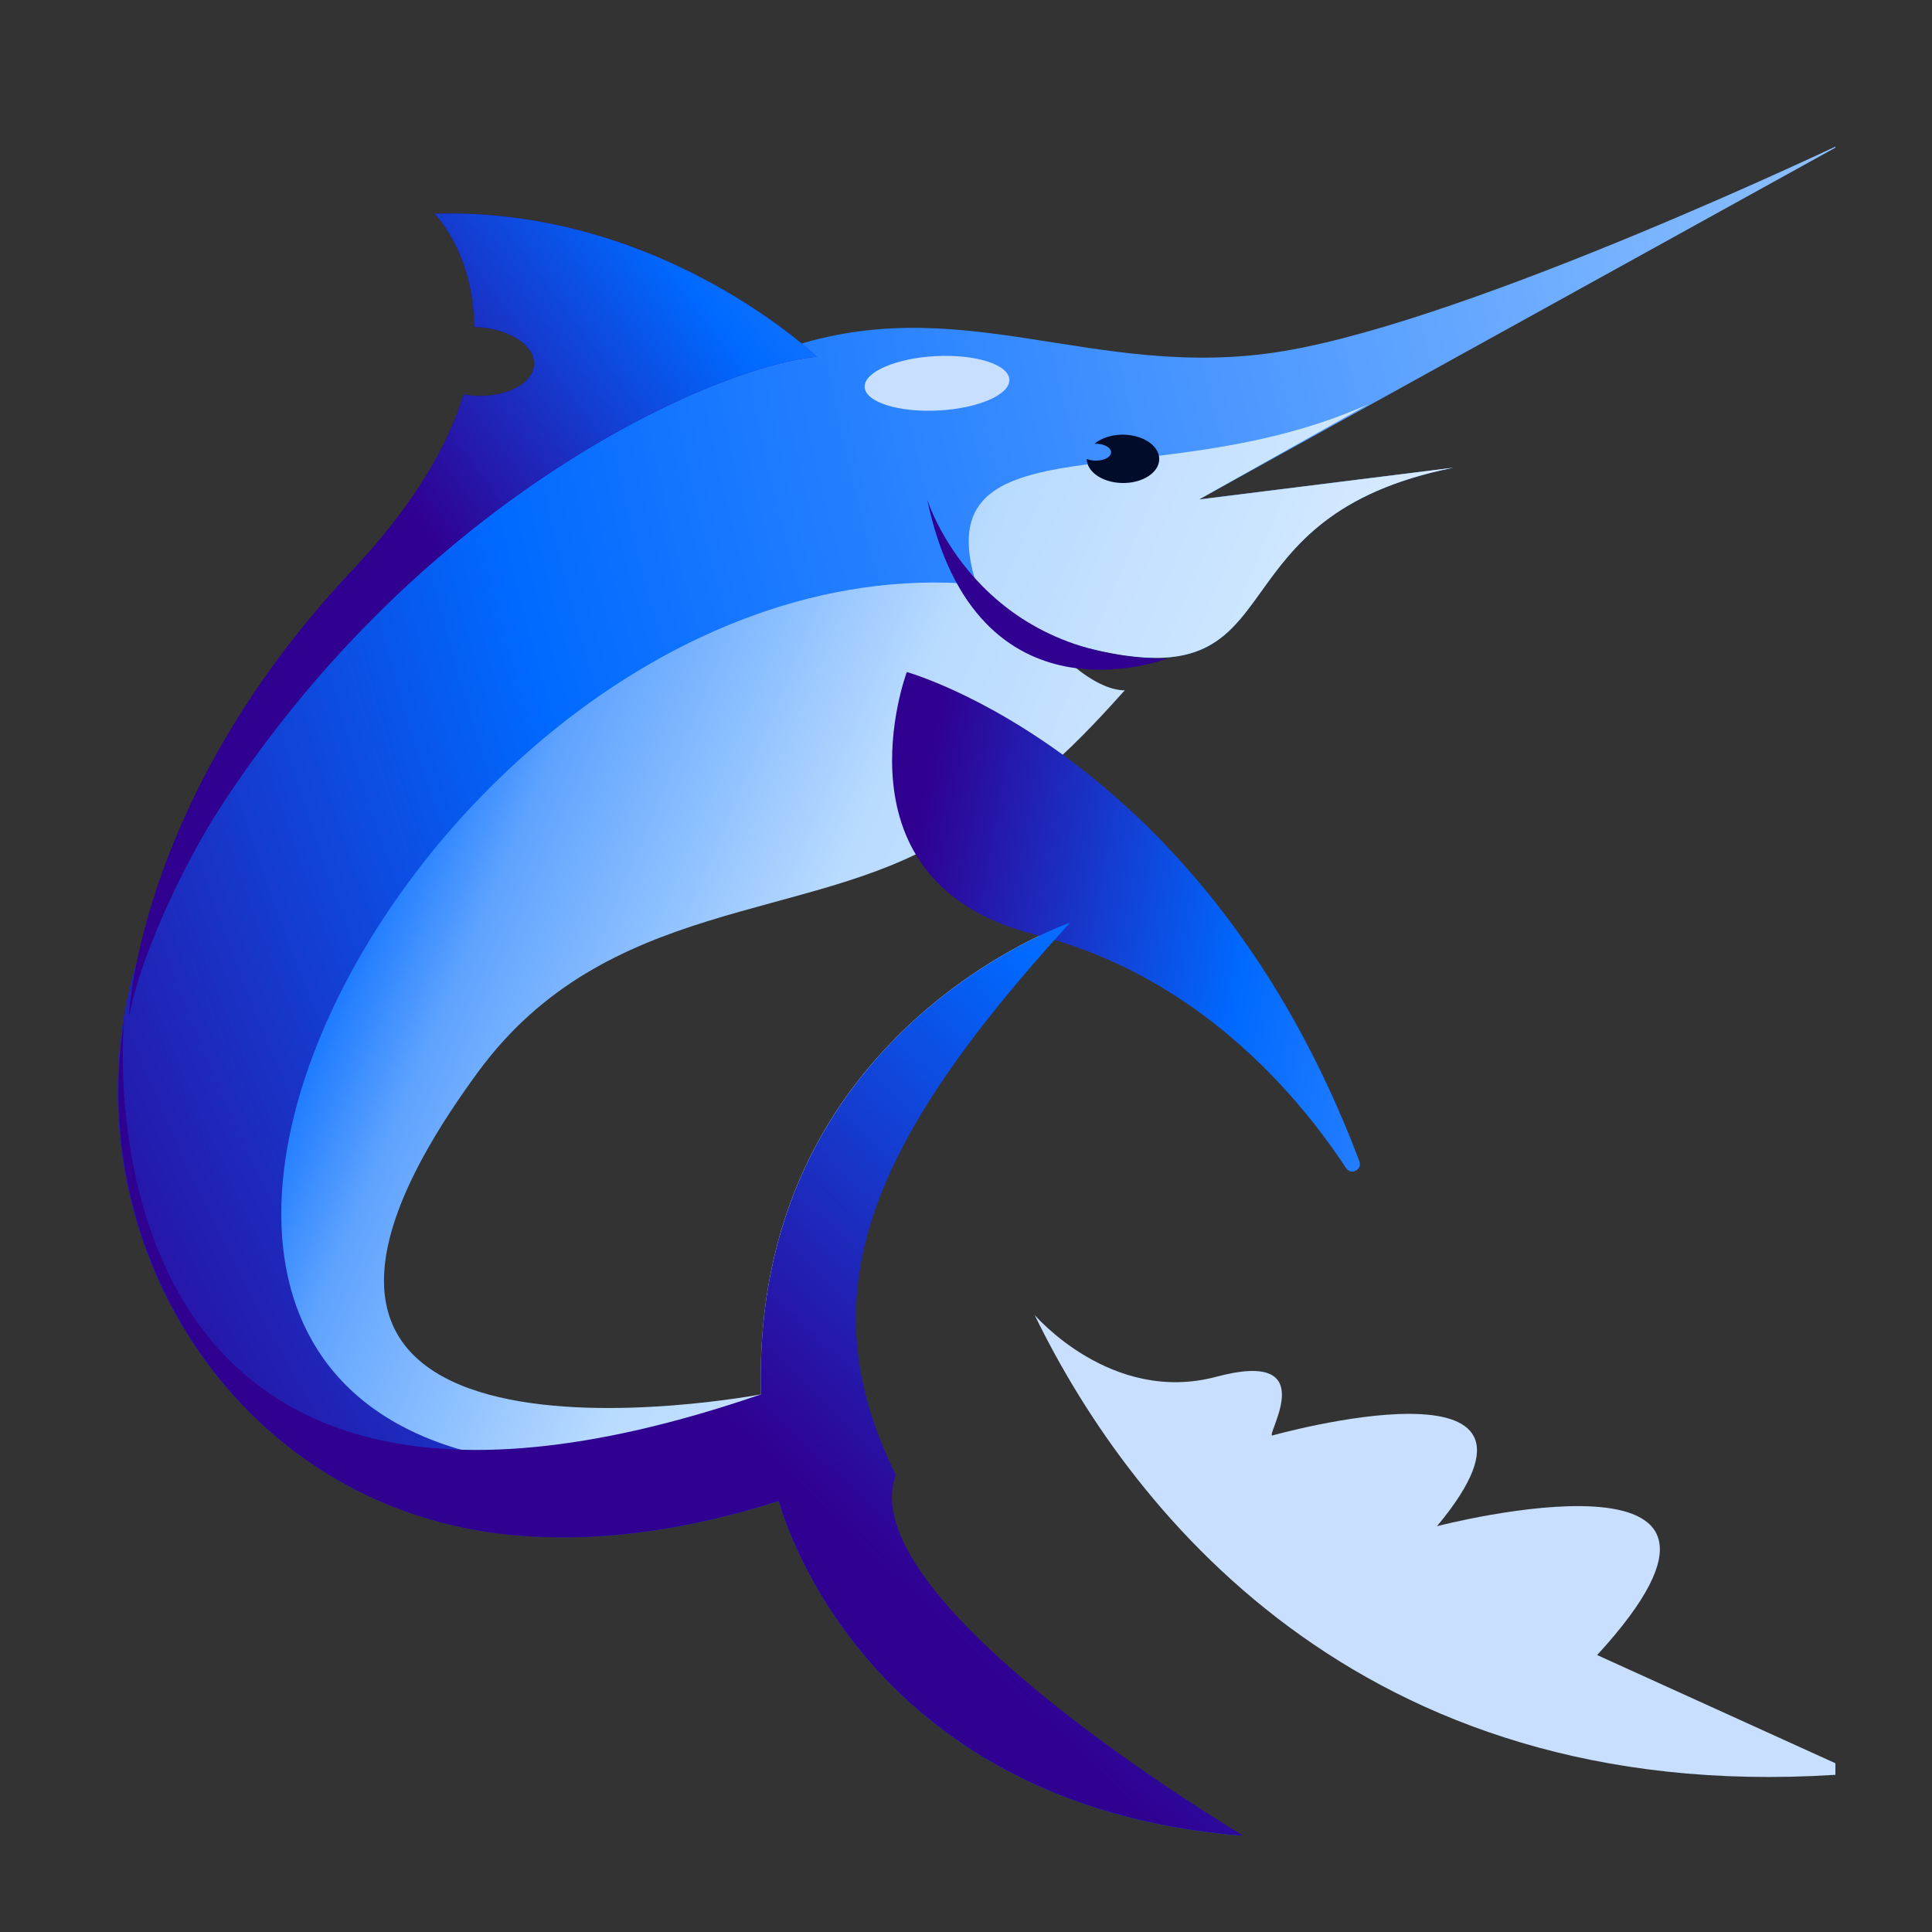<?xml version="1.0" encoding="utf-8"?>
<svg xmlns="http://www.w3.org/2000/svg" fill="none" height="80" width="80">
  <rect width="100%" height="100%" fill="#333333" stroke="none"/>
  <g clip-path="url(#a)">
    <path d="M76.537 5.818S61.062 13.22 53.16 14.537c-7.903 1.317-13.446-2.714-20.91 0-7.463 2.714-13.334 3.95-24.006 19.973C.22 46.03 7.274 62.333 21.33 63.572c3.157.28 6.773-.1 10.92-1.419 0 0 3.176 12.608 19.25 13.867 0 0-32.146-12.728-7.192-37.813 0 0-13.091 5.217-12.662 20.232 0 0-28.097 4.593-12.731-13.61 7.83-9.276 21.441-11.414 25.393-15.805-1.317 0-.808-2.195-.808-2.634 10.976 3.512 5.707-4.829 16.683-7.024l-10.537 1.317z" fill="url(#b)"/>
    <path d="M56.672 16.732c-8.78 3.95-18.44.439-16.244 7.463C14.964 22-6.548 69.415 35.118 59.342c-1.143-5.633.782-12.682 9.19-21.135 0 0-13.227 4.515-12.797 19.53 0 0-25.011 4.763-11.717-13.347 5.332-7.264 13.61-6.183 19.317-9.658 3.462-1.73 5.876-4.383 7.463-6.147-1.317 0-3.073-1.756-3.073-2.195 5.983 1.915 7.14.307 8.731-1.908 1.328-1.848 2.96-4.118 7.952-5.116l-10.537 1.317z" fill="url(#c)"/>
    <path d="M37.549 27.828s12.386 3.428 18.741 20.26c.13.344-.345.592-.547.286-2.074-3.146-6.232-8.002-12.883-9.674-8.574-2.155-5.311-10.872-5.311-10.872" fill="url(#d)"/>
    <path d="M5.137 42.293S2.672 67.659 31.51 57.738c-.42-15.016 12.798-19.531 12.798-19.531-8.38 9.172-10.905 15.403-7.214 22.866C35.16 66.341 51.502 76.02 51.502 76.02 35.427 74.761 32.25 62.153 32.25 62.153c-4.146 1.32-7.772 1.699-10.92 1.42-11.078-.98-17.772-11.32-16.193-21.3" fill="url(#e)"/>
    <path d="M38.393 20.683s2.035 6.585 9.938 6.585c0 0-7.903 3.073-9.938-6.585" fill="#300091"/>
    <path d="M45 19.004c.008.537.655.98 1.466.995.828.017 1.515-.417 1.534-.969.018-.552-.638-1.013-1.466-1.03-.489-.01-.928.138-1.21.374h.058c.352.006.633.169.626.361-.007.194-.297.344-.65.337a1 1 0 0 1-.358-.068" fill="#000C2A"/>
    <path d="M38.86 16.998c1.654-.087 2.969-.66 2.936-1.282s-1.4-1.056-3.055-.97c-1.654.088-2.97.662-2.937 1.283.033.622 1.4 1.055 3.055.969" fill="#C8DFFF"/>
    <path d="M9.193 33.316c-1.54 2.355-3.345 6.142-3.847 8.742 0 0 .365-9.01 9.21-18.403 2.643-2.807 4.014-5.26 4.636-7.317q.198.033.407.047c1.325.09 2.453-.474 2.52-1.257s-.954-1.49-2.279-1.58a4 4 0 0 0-.21-.008c.007-3.046-1.633-4.688-1.633-4.688 9.384-.282 15.828 5.924 15.828 5.924-4.14.368-16.2 5.659-24.632 18.54" fill="url(#f)"/>
    <path d="M9.193 33.316c-1.54 2.355-3.345 6.142-3.847 8.742 0 0 .365-9.01 9.209-18.403 2.644-2.808 4.015-5.26 4.637-7.317q.197.033.406.047c1.326.09 2.454-.474 2.52-1.257.068-.783-.953-1.49-2.278-1.58a4 4 0 0 0-.21-.008c.006-3.046-1.633-4.688-1.633-4.688 9.384-.282 15.828 5.924 15.828 5.924-4.141.368-16.2 5.659-24.632 18.54" fill="url(#g)"/>
    <path d="m76.907 73.424-10.773-4.892c8.514-9.276-6.63-5.336-6.63-5.336 6.154-7.4-6.834-3.752-6.834-3.752-.183-.146 2.048-3.6-2.303-2.436-4.353 1.164-7.526-2.56-7.526-2.56 4.114 8.474 14.005 20.658 34.066 18.976" fill="#C8DFFF"/>
  </g>
  <defs>
    <linearGradient gradientUnits="userSpaceOnUse" id="c" x1="62.5" x2="15.5" y1="56" y2="36">
      <stop offset=".11" stop-color="#fff"/>
      <stop offset=".229" stop-color="#E0F0FF"/>
      <stop offset=".651" stop-color="#B9DBFF"/>
      <stop offset=".903" stop-color="#5FA3FF"/>
      <stop offset="1" stop-color="#1475FF"/>
    </linearGradient>
    <linearGradient gradientUnits="userSpaceOnUse" id="d" x1="36" x2="64" y1="39" y2="44">
      <stop offset=".04" stop-color="#300091"/>
      <stop offset=".54" stop-color="#0069FF"/>
      <stop offset="1" stop-color="#4994FF"/>
    </linearGradient>
    <linearGradient gradientUnits="userSpaceOnUse" id="e" x1="25.501" x2="56.233" y1="56.683" y2="24.634">
      <stop offset=".04" stop-color="#300091"/>
      <stop offset=".54" stop-color="#0069FF"/>
      <stop offset="1" stop-color="#4994FF"/>
    </linearGradient>
    <linearGradient gradientUnits="userSpaceOnUse" id="f" x1="20.349" x2="56.766" y1="18.973" y2="-10.107">
      <stop offset=".04" stop-color="#300091"/>
      <stop offset=".54" stop-color="#0069FF"/>
      <stop offset="1" stop-color="#4994FF"/>
    </linearGradient>
    <linearGradient gradientUnits="userSpaceOnUse" id="g" x1="16.5" x2="40.253" y1="22.5" y2="4.666">
      <stop offset=".04" stop-color="#300091"/>
      <stop offset=".54" stop-color="#0069FF"/>
      <stop offset="1" stop-color="#4994FF"/>
    </linearGradient>
    <radialGradient cx="0" cy="0" gradientTransform="matrix(-114.147 77.269 -71.202 -105.185 122.965 -5.22)" gradientUnits="userSpaceOnUse" id="b" r="1">
      <stop stop-color="#F4F9FF"/>
      <stop offset=".172" stop-color="#C6E3FF"/>
      <stop offset=".776" stop-color="#0069FF"/>
      <stop offset="1" stop-color="#300091"/>
    </radialGradient>
    <clipPath id="a">
      <path d="M4 4h72v72H4z" fill="#fff"/>
    </clipPath>
  </defs>
</svg>